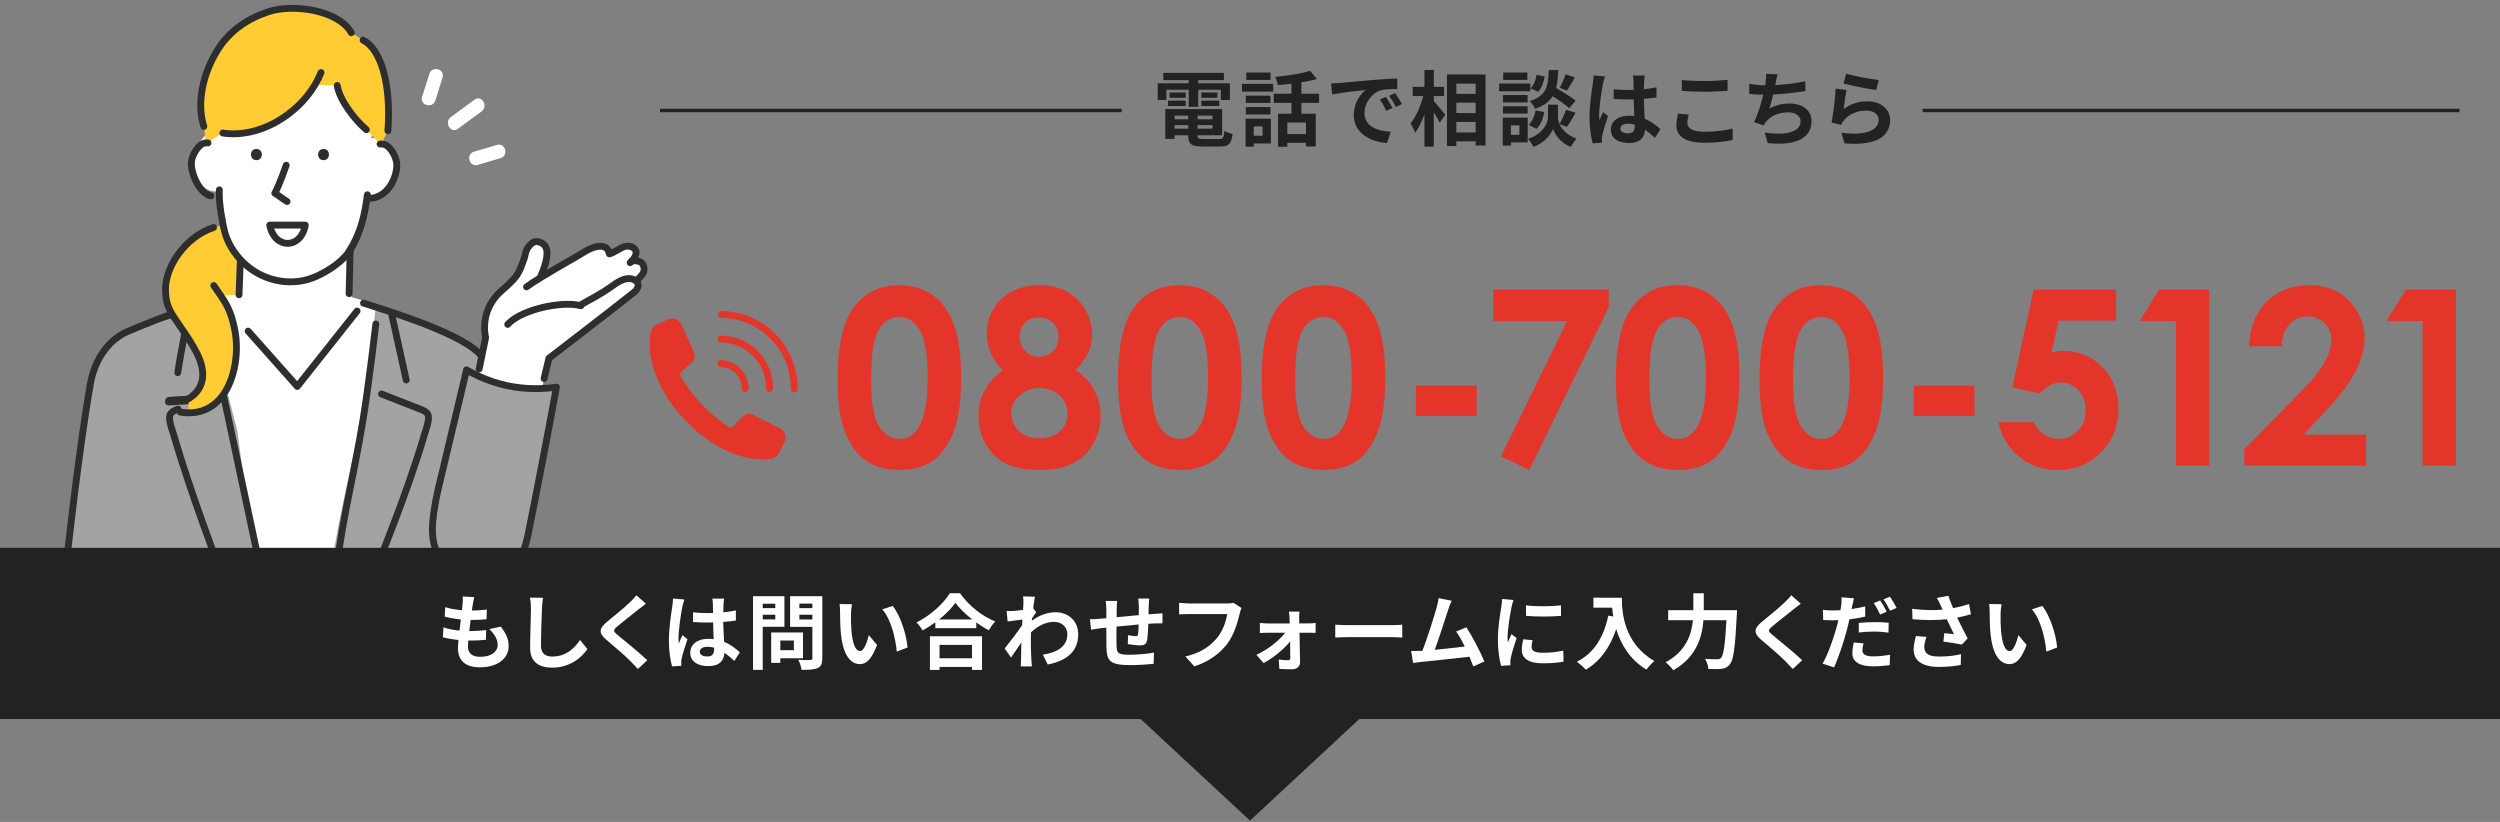 <?xml version="1.0" encoding="utf-8"?>
<!-- Generator: Adobe Illustrator 27.0.0, SVG Export Plug-In . SVG Version: 6.00 Build 0)  -->
<svg version="1.1" id="レイヤー_1" xmlns="http://www.w3.org/2000/svg" xmlns:xlink="http://www.w3.org/1999/xlink" x="0px"
	 y="0px" width="730px" height="240px" viewBox="0 0 730 240" enable-background="new 0 0 730 240" xml:space="preserve">
<rect x="0" y="0" width="730" height="240" fill="#808080" stroke="none"/>
<g>
	<g>
		<g>
			<g>
				<path fill="#FFFFFF" d="M127.119,29.351c0.702-2.242,1.405-4.483,2.107-6.725c0.771-2.462-3.089-3.515-3.857-1.063
					c-0.702,2.242-1.405,4.483-2.107,6.725C122.491,30.75,126.351,31.803,127.119,29.351L127.119,29.351z"/>
			</g>
		</g>
		<g>
			<g>
				<path fill="#FFFFFF" d="M133.669,37.63c2.314-1.695,4.629-3.389,6.943-5.084c2.056-1.505,0.062-4.978-2.019-3.454
					c-2.314,1.695-4.629,3.389-6.943,5.084C129.594,35.681,131.587,39.154,133.669,37.63L133.669,37.63z"/>
			</g>
		</g>
		<g>
			<g>
				<path fill="#FFFFFF" d="M139.473,48.149c2.234-0.659,4.467-1.319,6.701-1.978c2.463-0.727,1.415-4.589-1.063-3.857
					c-2.234,0.659-4.467,1.319-6.701,1.978C135.946,45.019,136.995,48.88,139.473,48.149L139.473,48.149z"/>
			</g>
		</g>
	</g>
	<polygon fill="#FFFFFF" points="107.027,165.668 62.672,165.668 61.095,85.339 69.966,83.638 70.52,71.735 102.955,73.193 
		102.627,86.748 110.666,89.08 	"/>
	<path fill="#A3A3A3" d="M146.056,118.917c-0.518-3.754-1.439-7.359-3.044-10.509c-1.306-2.563-2.846-4.606-4.38-6.435
		c-4.651-5.545-17.132-9.103-23.918-10.822l-0.255,0.769l0.002,0.007l-4.853-1.34c-0.654,5.082-1.414,14.631-2.428,21.129
		c-2.894,18.508-8.499,39.317-10.404,53.953c0,0,9.012,0.475,9.42,0h39.642C145.838,165.668,146.253,120.338,146.056,118.917z"/>
	<path fill="#A3A3A3" d="M66.4,114.589c2.244-2.41,0.112-5.122-1.701-8.394c-1.383-2.49-1.527-9.015-3.327-11.287
		c-0.618-0.778-2.561-3.689-3.049-4.323l-8.131,2.483c-4.804,0.913-10.03,2.547-14.568,4.228c-5.863,2.171-6.499,8.385-8.348,13.43
		l-10.08,71.564h59.577l-7.459-56.463L66.4,114.589z"/>
	<path fill="none" stroke="#2E2E2E" stroke-width="2" stroke-linecap="round" stroke-linejoin="round" stroke-miterlimit="10" d="
		M106.143,88.507c2.969,1.07,27.001,7.92,33.701,14.62c1.824,1.824,1.864,4.904,3.169,7.835c5.496,12.333,3.794,45.331,3.881,55.07"
		/>
	<path fill="none" stroke="#2E2E2E" stroke-width="2" stroke-linecap="round" stroke-linejoin="round" stroke-miterlimit="10" d="
		M54.199,90.622c-4.804,1.053-12.824,4.423-17.362,6.364c-2.014,0.861-8.635,4.805-10.455,15.134
		c-3.462,19.645-7.109,53.308-7.109,53.308"/>
	
		<line fill="none" stroke="#2E2E2E" stroke-width="2" stroke-linecap="round" stroke-linejoin="round" stroke-miterlimit="10" x1="59.986" y1="90.586" x2="75.951" y2="165.668"/>
	<path fill="none" stroke="#2E2E2E" stroke-width="2" stroke-linecap="round" stroke-linejoin="round" stroke-miterlimit="10" d="
		M109.746,94.606c-0.654,5.81-1.552,12.708-2.567,20.137c-2.894,21.16-6.922,34.193-8.827,50.926"/>
	
		<polyline fill="none" stroke="#2E2E2E" stroke-width="2" stroke-linecap="round" stroke-linejoin="round" stroke-miterlimit="10" points="
		114.459,92.111 114.764,93.5 118.617,110.961 	"/>
	<path fill="none" stroke="#2E2E2E" stroke-width="2" stroke-linecap="round" stroke-linejoin="round" stroke-miterlimit="10" d="
		M111.393,115.048c1.627,0.635,3.255,1.272,4.882,1.907c2.121,0.829,4.241,1.658,6.362,2.487c0.771,0.302,1.577,0.629,2.112,1.264
		c0.818,0.979,0.083,3.396-0.482,5.134c-0.15,0.46-0.288,0.873-0.383,1.2c-4.71,16.284-13.931,38.628-13.931,38.628"/>
	<path fill="none" stroke="#2E2E2E" stroke-width="2" stroke-linecap="round" stroke-linejoin="round" stroke-miterlimit="10" d="
		M51.989,119.442c-0.771,0.302-1.577,0.629-2.112,1.264c-0.818,0.979-0.083,3.396,0.482,5.134c0.15,0.46,0.288,0.873,0.383,1.2
		c4.71,16.284,13.205,38.628,13.205,38.628"/>
	<path fill="none" stroke="#2E2E2E" stroke-width="2" stroke-linecap="round" stroke-linejoin="round" stroke-miterlimit="10" d="
		M54.719,93.635c0,0-1.833,8.481-2.806,15.192"/>
	
		<polyline fill="none" stroke="#2E2E2E" stroke-width="2" stroke-linecap="round" stroke-linejoin="round" stroke-miterlimit="10" points="
		72.46,96.685 86.809,112.844 104.271,90.824 	"/>
	<g>
		<g>
			<path fill="#2E2E2E" d="M58.972,115.288c-3.196,0.2-6.391,0.399-9.587,0.599c-1.598,0.1-1.609,2.6,0,2.5
				c3.196-0.2,6.391-0.399,9.587-0.599C60.57,117.688,60.581,115.187,58.972,115.288L58.972,115.288z"/>
		</g>
	</g>
	<path fill="#FFCC33" d="M64.443,86.308c2.096,3.105,3.127,5.159,4.092,9.916c0.166,0.829,0.294,1.691,0.38,2.578
		c0.635,6.576-1.042,14.399-5.641,18.64c-2.112,1.946-4.84,3.138-8.244,3.108l0.039-4.125c5.12-3.196,4.826-8.286,2.639-12.841
		c-1.383-2.875-3.188-5.519-4.987-8.142c-0.618-0.898-1.173-1.685-1.661-2.417c-1.749-2.617-2.681-4.544-2.736-8.436
		c-0.091-6.476,5.519-15.302,14.036-18.172l3.332-0.923c0.912,2.875,2.356,6.11,4.63,8.993l-0.161,0.125l-0.36,11.455L64.443,86.308
		z"/>
	<path fill="none" stroke="#2E2E2E" stroke-width="2" stroke-linecap="round" stroke-linejoin="round" stroke-miterlimit="10" d="
		M62.359,66.418c-8.516,2.869-14.127,11.696-14.036,18.172c0.055,3.892,0.987,5.819,2.736,8.436
		c0.488,0.732,1.042,1.519,1.661,2.417c1.799,2.622,3.604,5.267,4.987,8.142c2.187,4.555,2.481,9.644-2.639,12.841"/>
	<path fill="none" stroke="#2E2E2E" stroke-width="2" stroke-linecap="round" stroke-linejoin="round" stroke-miterlimit="10" d="
		M62.414,83.37c0.773,1.117,1.444,2.068,2.029,2.939c2.096,3.105,3.127,5.159,4.092,9.916c0.166,0.829,0.294,1.691,0.38,2.578
		c0.635,6.576-1.042,14.399-5.641,18.64c-2.112,1.946-4.84,3.138-8.244,3.108c-0.76-0.008-1.552-0.078-2.381-0.211"/>
	<path fill="#FFFFFF" d="M115.52,47.256c-0.428-1.814-0.992-3.662-2.197-5.085c-1.205-1.423-3.198-2.323-4.972-1.752
		c1.839-4.913,1.553-10.581-0.77-15.285c-2.323-4.703-6.651-8.375-11.671-9.9l-0.144,4.523c-3.496,7.282-10.466,12.8-18.357,14.53
		c-6.398,1.403-14.133,0.892-18.179,6.043c-1.904,2.424-3.212,8.048-2.018,10.89c1.194,2.842,3.017,4.798,6.099,4.713
		c0.316,8.577,4.587,18.551,11.92,23.009c6.496,3.949,15.691,3.368,21.623-1.386c5.932-4.754,8.731-13.917,10.637-21.276
		c0.052,2.054,3.163,0.118,5.164-0.347c2.001-0.465,1.756-2.433,2.218-4.435S115.991,49.256,115.52,47.256z"/>
	<path fill="#FFCC33" d="M91.974,24.752C86.615,33.759,75.435,40.426,65.07,38.84l-4.715,2.869c-0.072,0-0.147,0.003-0.219,0.008
		l-0.615-4.793c-2.282-7.319,0.028-15.84,3.892-22.152c3.476-5.677,8.802-9.328,15.034-11.374
		c7.144-2.348,20.461-0.466,24.115,6.151l3.465,2.173c5.04,2.52,8.253,12.35,7.244,26.463l-1.913,3.839
		c-0.125,0-0.249,0.008-0.377,0.028l-4.009-4.183c-3.329-2.836-7.834-8.594-8.505-12.916L91.974,24.752z"/>
	<path fill="none" stroke="#2E2E2E" stroke-width="2" stroke-linecap="round" stroke-linejoin="round" stroke-miterlimit="10" d="
		M64.053,55.431c0,0-0.308,3.08,0.924,9.241c0.616,4.004,1.838,6.933,4.112,9.816c0.857,1.087,1.832,2.126,2.944,3.074
		c5.605,4.782,13.633,6.179,20.358,3.127c3.684-1.672,7.717-4.399,9.716-7.468c3.085-4.729,4.483-10.656,5.167-16.35"/>
	<path fill="none" stroke="#2E2E2E" stroke-width="2" stroke-linecap="round" stroke-linejoin="round" stroke-miterlimit="10" d="
		M83.574,48.254c0,0-2.143,6.224-3.335,8.156c1.32,0.807,2.265,1.622,3.587,2.428"/>
	
		<line fill="none" stroke="#2E2E2E" stroke-width="2" stroke-linecap="round" stroke-linejoin="round" stroke-miterlimit="10" x1="101.932" y1="85.751" x2="102.245" y2="73.31"/>
	
		<line fill="none" stroke="#2E2E2E" stroke-width="2" stroke-linecap="round" stroke-linejoin="round" stroke-miterlimit="10" x1="70.16" y1="76.376" x2="69.799" y2="86.067"/>
	<path fill="none" stroke="#2E2E2E" stroke-width="2" stroke-linecap="round" stroke-linejoin="round" stroke-miterlimit="10" d="
		M102.561,9.549c-3.654-6.617-16.971-8.5-24.115-6.151c-6.232,2.046-11.557,5.697-15.034,11.374
		c-3.864,6.312-6.174,14.834-3.892,22.152"/>
	<path fill="none" stroke="#2E2E2E" stroke-width="2" stroke-linecap="round" stroke-linejoin="round" stroke-miterlimit="10" d="
		M60.734,41.74c-0.128-0.019-0.255-0.031-0.38-0.031c-0.072,0-0.147,0.003-0.219,0.008c-2.234,0.2-3.875,3.404-4.216,5.295
		c-0.482,2.681,2.028,9.449,5.657,10.175"/>
	<path fill="none" stroke="#2E2E2E" stroke-width="2" stroke-linecap="round" stroke-linejoin="round" stroke-miterlimit="10" d="
		M110.98,42.053c0.128-0.019,0.252-0.028,0.377-0.028c2.345,0,4.086,3.349,4.436,5.303c0.516,2.861-1.584,9.859-7.392,10.585"/>
	<path fill="none" stroke="#2E2E2E" stroke-width="2" stroke-linecap="round" stroke-linejoin="round" stroke-miterlimit="10" d="
		M106.026,11.723c5.04,2.52,8.253,12.35,7.244,26.463"/>
	<path fill="none" stroke="#2E2E2E" stroke-width="2" stroke-linecap="round" stroke-linejoin="round" stroke-miterlimit="10" d="
		M98.466,24.954c0.671,4.322,5.176,10.08,8.505,12.916"/>
	<path fill="none" stroke="#2E2E2E" stroke-width="2" stroke-linecap="round" stroke-linejoin="round" stroke-miterlimit="10" d="
		M93.74,21.173c-0.482,1.223-1.076,2.42-1.766,3.579C86.615,33.759,75.435,40.426,65.07,38.84"/>
	<path fill="none" stroke="#2E2E2E" stroke-width="2" stroke-linecap="round" stroke-linejoin="round" stroke-miterlimit="10" d="
		M78.757,65.733c1.45,7.249,9.212,6.972,10.387,0H78.757z"/>
	<g>
		<path fill="#2E2E2E" d="M74.873,46.773c2.111,0,2.114-3.28,0-3.28C72.763,43.493,72.759,46.773,74.873,46.773L74.873,46.773z"/>
	</g>
	<g>
		<path fill="#2E2E2E" d="M94.474,46.773c2.111,0,2.114-3.28,0-3.28C92.364,43.493,92.36,46.773,94.474,46.773L94.474,46.773z"/>
	</g>
</g>
<g id="XMLID_19_">
	<g>
		<path fill="#FFFFFF" d="M148.061,83.477c2.766-2.683,3.368-3.167,5.057-8.196c0.391-1.162,0.287-2.74,2.29-4.319
			c1.036-0.819,2.593-0.341,3.529,0.592c1.563,1.558,0.57,5.395-0.948,8.914l0.499,0.216c5.003-3.066,9.743-5.62,11.651-6.841
			c1.729-1.103,5.076-2.87,7.003-1.35c0.309,0.245,0.743,1.264,0.804,1.639c1.219-0.254,3.364-1.934,4.633-2.195
			c1.002-0.203,2.056,0.024,2.75,0.773c1.279,1.383-0.781,3.471-1.238,3.902l0.137-0.074l0.02-0.013
			c0.554-0.336,1.959-0.942,3.169,0.625c1.422,1.84,1.272,2.396,0.029,3.215c-1.39,0.918-0.132,0.57-1.701,1.409l-0.162,0.193
			c0.127,0.097,0.244,0.203,0.355,0.323c0.958,1.008-0.015,2.426-0.788,3.041c-6.081,4.867-24.859,19.271-24.859,19.271l-1.426,5.93
			l-0.562,2.715c-2.668,0.209-3.792,0.28-6.356-0.011c-5.465-0.608-7.341-0.985-12.375-3.867l0.337-1.629l1.884-9.102
			c-0.923-4.786,0.447-8.48,2.151-10.949C145.483,85.458,147.293,84.221,148.061,83.477z"/>
		<path fill="#A3A3A3" d="M162.482,113.057c-2.393,13.189-6.842,36.049-8.247,42.835c-1.612,7.788-4.637,12.663-11.739,12.713
			c-1.316,0.011-2.77-0.146-4.382-0.48c-13.03-2.697-12.346-11.963-11.4-18.779c0.593-4.26,1.653-8.298,2.69-12.584
			c1.975-8.132,4.734-20.065,6.706-28.195l0.102-0.559c5.034,2.882,10.271,4.623,15.736,5.231c2.564,0.29,5.181,0.325,7.849,0.116
			C160.686,113.282,161.581,113.184,162.482,113.057z"/>
	</g>
	<path fill="none" stroke="#2E2E2E" stroke-width="2" stroke-linecap="round" stroke-linejoin="round" stroke-miterlimit="10" d="
		M136.212,108.006l-0.102,0.559c-1.972,8.13-4.731,20.063-6.706,28.195c-1.037,4.286-2.097,8.325-2.69,12.584
		c-0.947,6.816-1.63,16.082,11.4,18.779c1.612,0.334,3.066,0.49,4.382,0.48c7.102-0.05,10.127-4.925,11.739-12.713
		c1.405-6.787,5.854-29.646,8.247-42.835c-0.901,0.128-1.796,0.226-2.686,0.296c-2.668,0.209-5.285,0.174-7.849-0.116
		C146.482,112.629,141.246,110.889,136.212,108.006z"/>
	<path fill="none" stroke="#2E2E2E" stroke-width="2" stroke-linecap="round" stroke-linejoin="round" stroke-miterlimit="10" d="
		M158.866,110.533l1.426-5.93c0,0,18.778-14.404,24.859-19.271c0.773-0.616,1.746-2.034,0.788-3.041
		c-0.111-0.119-0.228-0.226-0.355-0.323c-0.007-0.007-0.017-0.012-0.024-0.019c-1.369-1.045-3.457-0.818-6.129,1.095
		c-4.656,3.334-6.302,3.887-9.966,6.036"/>
	<path fill="none" stroke="#2E2E2E" stroke-width="2" stroke-linecap="round" stroke-linejoin="round" stroke-miterlimit="10" d="
		M169.641,89.267c-0.07-0.017-0.143-0.035-0.215-0.053c-5.526-1.311-16.517,1.057-20.723,5.05c-0.161,0.151-0.309,0.304-0.449,0.459
		"/>
	<path fill="none" stroke="#2E2E2E" stroke-width="2" stroke-linecap="round" stroke-linejoin="round" stroke-miterlimit="10" d="
		M184.004,76.694c0,0,0.003-0.002,0.01-0.009c0.001-0.003,0.004-0.005,0.007-0.007c0.014-0.014,0.038-0.035,0.07-0.065
		c0.457-0.432,2.517-2.519,1.238-3.902c-0.694-0.75-1.748-0.976-2.75-0.773c-1.269,0.261-3.414,1.94-4.633,2.195
		c-0.061-0.375-0.496-1.394-0.804-1.639c-1.927-1.52-5.274,0.247-7.003,1.35c-1.909,1.221-6.649,3.775-11.651,6.841
		c-0.162,0.097-0.32,0.194-0.477,0.292c-1.963,1.21-3.547,2.227-4.264,2.795"/>
	<path fill="none" stroke="#2E2E2E" stroke-width="2" stroke-linecap="round" stroke-linejoin="round" stroke-miterlimit="10" d="
		M157.87,80.746c0.042-0.093,0.081-0.184,0.12-0.278c1.518-3.519,2.511-7.356,0.948-8.914c-0.936-0.933-2.494-1.411-3.529-0.592
		c-2.003,1.578-1.899,3.157-2.29,4.319c-1.689,5.029-2.291,5.513-5.057,8.196c-0.768,0.744-2.578,1.98-4.116,4.212
		c-1.703,2.47-3.074,6.164-2.151,10.949l-1.884,9.102"/>
	<path fill="none" stroke="#2E2E2E" stroke-width="2" stroke-linecap="round" stroke-linejoin="round" stroke-miterlimit="10" d="
		M184.37,76.361c0,0,0.536-0.512,2.312-0.003c1.039,0.298,1.48,1.464,1.374,2.646s-2.069,2.757-2.069,2.757"/>
</g>
<polygon fill="#222222" points="365,239.621 312.088,190.444 417.912,190.444 "/>
<g>
	<path fill="#222222" d="M340.576,29.178h-2.521v-4.873h9.049v-0.912h-7.417v-2.112h17.689v2.112h-7.488v0.912h9.24v4.873h-2.64
		v-2.977h-6.601v4.993h-2.784v-4.993h-6.528V29.178z M355.96,40.602c1.2,0,1.416-0.36,1.584-2.4
		c0.576,0.408,1.656,0.768,2.377,0.912c-0.337,2.88-1.104,3.672-3.721,3.672h-5.041c-3.288,0-4.2-0.696-4.2-3.216v-0.072h-3.984
		v1.056h-2.712v-8.713h16.609v7.657h-7.177v0.072c0,0.888,0.265,1.032,1.729,1.032H355.96z M341.055,29.393h5.185v1.56h-5.185
		V29.393z M346.24,28.553h-4.729v-1.536h4.729V28.553z M342.975,33.762v1.056h3.984v-1.056H342.975z M346.959,37.578v-1.032h-3.984
		v1.032H346.959z M354.041,33.762h-4.345v1.056h4.345V33.762z M354.041,37.578v-1.032h-4.345v1.032H354.041z M355.481,27.017v1.536
		H350.8v-1.536H355.481z M350.8,29.393h5.232v1.56H350.8V29.393z"/>
	<path fill="#222222" d="M362.653,24.497h9.122v2.256h-9.122V24.497z M371.103,41.898h-4.993v0.936h-2.4V34.65h7.393V41.898z
		 M370.982,30.065h-7.202v-2.136h7.202V30.065z M363.781,31.266h7.202v2.16h-7.202V31.266z M371.006,23.345h-7.081v-2.161h7.081
		V23.345z M366.109,36.906v2.736h2.568v-2.736H366.109z M380.007,30.041v3.168h4.2v9.553h-2.856v-1.056h-5.448v1.152h-2.712V33.21
		h3.912v-3.168h-5.16v-2.664h5.16v-2.928c-1.344,0.168-2.712,0.288-3.984,0.384c-0.096-0.696-0.456-1.776-0.768-2.4
		c3.6-0.312,7.632-0.936,10.177-1.752l2.016,2.376c-1.368,0.408-2.904,0.72-4.536,0.984v3.336h5.16v2.664H380.007z M381.351,35.778
		h-5.448v3.36h5.448V35.778z"/>
	<path fill="#222222" d="M391.002,24.233c1.992-0.168,5.929-0.528,10.273-0.912c2.448-0.192,5.04-0.336,6.721-0.408l0.023,3.072
		c-1.271,0-3.312,0.024-4.584,0.312c-2.881,0.768-5.017,3.84-5.017,6.648c0,3.913,3.648,5.329,7.681,5.521l-1.104,3.288
		c-4.992-0.312-9.696-3-9.696-8.161c0-3.432,1.896-6.121,3.504-7.32c-2.064,0.216-7.057,0.744-9.816,1.344l-0.312-3.264
		C389.634,24.329,390.546,24.281,391.002,24.233z M406.604,31.554l-1.824,0.816c-0.6-1.32-1.104-2.256-1.872-3.336l1.776-0.744
		C405.26,29.153,406.147,30.594,406.604,31.554z M409.388,30.377l-1.8,0.864c-0.648-1.296-1.2-2.184-1.969-3.24l1.753-0.816
		C407.972,28.025,408.884,29.441,409.388,30.377z"/>
	<path fill="#222222" d="M418.677,29.514c0.841,0.912,2.881,3.384,3.36,3.984l-1.632,2.328c-0.36-0.768-1.056-1.896-1.729-2.977
		v9.985h-2.736v-9.48c-0.768,2.112-1.68,4.08-2.712,5.4c-0.264-0.816-0.888-1.968-1.344-2.688c1.56-1.896,2.952-5.16,3.72-8.017
		h-3.096v-2.688h3.432v-4.92h2.736v4.92h3.001v2.688h-3.001V29.514z M433.774,21.737v20.762h-2.88v-1.224h-5.641v1.368h-2.736
		V21.737H433.774z M425.254,24.425v2.976h5.641v-2.976H425.254z M425.254,29.97v3.048h5.641V29.97H425.254z M430.895,38.682V35.61
		h-5.641v3.072H430.895z"/>
	<path fill="#222222" d="M446.858,26.657h-9.121v-2.256h9.121V26.657z M446.09,41.586h-4.896v0.936h-2.399v-8.185h7.296V41.586z
		 M446.066,29.921h-7.201v-2.184h7.201V29.921z M438.865,31.026h7.201v2.136h-7.201V31.026z M445.994,23.345h-7.057v-2.161h7.057
		V23.345z M441.193,36.594v2.76h2.473v-2.76H441.193z M455.379,36.258c0.648,1.464,2.088,3.144,4.921,4.2
		c-0.505,0.648-1.249,1.728-1.633,2.424c-3.024-1.128-4.752-3.792-5.185-5.281c-0.479,1.488-2.399,4.081-5.712,5.281
		c-0.288-0.648-1.057-1.752-1.561-2.328c4.585-1.608,5.809-4.752,5.809-6.361V30.57h2.904v3.624c0,0.528,0.12,1.248,0.456,2.016
		c0.672-1.152,1.464-2.88,1.896-4.152l2.808,0.864c-0.84,1.512-1.775,3.096-2.52,4.128L455.379,36.258z M446.33,36.45
		c1.056-0.912,1.776-2.592,2.088-4.225l2.496,0.504c-0.312,1.848-1.056,3.744-2.231,4.896L446.33,36.45z M458.188,31.578
		c-1.009-0.96-2.977-2.328-4.801-3.48c-0.984,1.584-2.544,2.784-5.137,3.672c-0.288-0.696-0.983-1.752-1.584-2.256
		c4.992-1.56,5.377-4.296,5.568-9.049h2.761c-0.072,1.992-0.216,3.72-0.601,5.232c1.969,1.152,4.393,2.64,5.688,3.72L458.188,31.578
		z M451.034,22.337c-0.239,1.584-0.863,3.36-1.896,4.44l-2.232-0.96c0.888-0.864,1.536-2.472,1.8-3.96L451.034,22.337z
		 M459.867,22.577c-0.792,1.392-1.656,2.856-2.328,3.864l-2.112-0.816c0.624-1.056,1.368-2.736,1.729-3.912L459.867,22.577z"/>
	<path fill="#222222" d="M468.645,22.313c-0.191,0.48-0.479,1.68-0.576,2.112c-0.359,1.584-1.128,6.816-1.128,9.192
		c0,0.48,0.024,1.056,0.097,1.536c0.312-0.84,0.695-1.632,1.056-2.424l1.464,1.176c-0.672,1.944-1.439,4.369-1.704,5.665
		c-0.071,0.336-0.144,0.84-0.12,1.104c0,0.24,0,0.648,0.024,0.984l-2.688,0.192c-0.479-1.656-0.936-4.368-0.936-7.584
		c0-3.601,0.695-8.089,0.983-9.913c0.097-0.672,0.217-1.584,0.217-2.328L468.645,22.313z M483.238,40.243
		c-0.984-0.937-1.944-1.729-2.881-2.376c-0.144,2.256-1.439,3.888-4.656,3.888c-3.264,0-5.328-1.392-5.328-3.888
		c0-2.424,2.04-4.08,5.28-4.08c0.552,0,1.08,0.024,1.561,0.096c-0.072-1.464-0.145-3.192-0.168-4.873
		c-0.576,0.024-1.152,0.024-1.704,0.024c-1.393,0-2.736-0.048-4.152-0.144v-2.833c1.368,0.144,2.736,0.216,4.152,0.216
		c0.552,0,1.128,0,1.68-0.024c-0.023-1.176-0.023-2.136-0.048-2.64c0-0.36-0.072-1.08-0.145-1.56h3.409
		c-0.072,0.456-0.12,1.032-0.145,1.536c-0.023,0.528-0.072,1.416-0.072,2.472c1.297-0.144,2.545-0.312,3.673-0.552v2.952
		c-1.152,0.168-2.4,0.312-3.696,0.408c0.048,2.305,0.168,4.201,0.264,5.809c1.992,0.816,3.48,2.041,4.585,3.072L483.238,40.243z
		 M477.334,36.378c-0.624-0.168-1.272-0.264-1.921-0.264c-1.344,0-2.256,0.552-2.256,1.44c0,0.96,0.96,1.392,2.208,1.392
		c1.464,0,1.969-0.768,1.969-2.16V36.378z"/>
	<path fill="#222222" d="M493.108,33.45c-0.216,0.864-0.408,1.608-0.408,2.4c0,1.512,1.44,2.616,4.872,2.616
		c3.217,0,6.241-0.36,8.353-0.936l0.024,3.336c-2.064,0.504-4.92,0.816-8.257,0.816c-5.448,0-8.185-1.824-8.185-5.088
		c0-1.392,0.288-2.544,0.48-3.433L493.108,33.45z M491.092,23.369c1.776,0.192,3.984,0.288,6.48,0.288
		c2.353,0,5.064-0.144,6.889-0.336v3.192c-1.656,0.12-4.608,0.288-6.864,0.288c-2.496,0-4.561-0.12-6.505-0.264V23.369z"/>
	<path fill="#222222" d="M527.189,26.609c-2.473,0.384-6.24,0.84-9.433,1.008c-0.312,1.44-0.696,2.953-1.08,4.104
		c1.92-1.056,3.72-1.488,5.904-1.488c3.84,0,6.385,2.064,6.385,5.089c0,5.352-5.137,7.272-12.817,6.457l-0.84-3.072
		c5.208,0.84,10.465,0.216,10.465-3.289c0-1.416-1.248-2.616-3.553-2.616c-2.736,0-5.16,0.984-6.576,2.808
		c-0.265,0.312-0.433,0.624-0.672,1.032l-2.809-1.008c1.128-2.185,2.088-5.353,2.712-7.969c-1.512-0.024-2.904-0.12-4.104-0.24
		v-2.952c1.417,0.24,3.217,0.432,4.657,0.456c0.048-0.36,0.119-0.672,0.144-0.96c0.12-1.032,0.145-1.608,0.12-2.4l3.36,0.144
		c-0.264,0.84-0.384,1.632-0.552,2.424l-0.145,0.72c2.712-0.144,5.929-0.504,8.785-1.128L527.189,26.609z"/>
	<path fill="#222222" d="M538.331,31.842c2.16-1.56,4.513-2.256,6.985-2.256c4.176,0,6.601,2.568,6.601,5.449
		c0,4.344-3.433,7.681-13.321,6.816l-0.912-3.12c7.128,1.008,10.896-0.744,10.896-3.769c0-1.536-1.464-2.664-3.552-2.664
		c-2.688,0-5.064,0.984-6.553,2.784c-0.433,0.528-0.696,0.912-0.889,1.392l-2.76-0.696c0.456-2.329,1.032-6.961,1.176-9.913
		l3.217,0.432C538.907,27.617,538.499,30.474,538.331,31.842z M539.075,21.521c2.257,0.696,7.417,1.608,9.505,1.848l-0.72,2.928
		c-2.4-0.312-7.705-1.416-9.553-1.896L539.075,21.521z"/>
</g>
<g>
	<g>
		<path fill="#E4352B" d="M262.456,83.278c3.749,0,6.98,0.92,9.693,2.759c2.712,1.84,4.808,4.652,6.287,8.436
			c1.479,3.785,2.218,9.053,2.218,15.806c0,6.824-0.751,12.133-2.253,15.929s-3.522,6.584-6.061,8.366
			c-2.538,1.781-5.74,2.672-9.605,2.672s-7.114-0.896-9.745-2.689c-2.632-1.793-4.692-4.518-6.183-8.173
			c-1.49-3.656-2.235-8.86-2.235-15.614c0-9.431,1.455-16.265,4.366-20.504C252.175,85.606,256.681,83.278,262.456,83.278z
			 M262.684,92.569c-1.65,0-3.114,0.53-4.393,1.589c-1.278,1.061-2.254,2.882-2.928,5.467s-1.011,6.369-1.011,11.353
			c0,6.497,0.772,10.985,2.317,13.465c1.546,2.48,3.55,3.721,6.014,3.721c2.369,0,4.252-1.176,5.646-3.528
			c1.696-2.841,2.544-7.591,2.544-14.251c0-6.753-0.761-11.41-2.283-13.972C267.069,93.85,265.1,92.569,262.684,92.569z"/>
		<path fill="#E4352B" d="M314.089,108.093c2.328,1.492,4.127,3.408,5.396,5.75c1.27,2.343,1.904,4.876,1.904,7.603
			c0,2.96-0.74,5.698-2.219,8.215s-3.464,4.41-5.955,5.68c-2.492,1.27-5.671,1.904-9.536,1.904c-4.145,0-7.439-0.611-9.885-1.835
			s-4.401-3.076-5.868-5.558c-1.467-2.481-2.201-5.283-2.201-8.406c0-2.702,0.588-5.167,1.765-7.393
			c1.176-2.226,2.939-4.212,5.292-5.96c-1.537-1.559-2.696-3.217-3.476-4.974c-0.781-1.756-1.171-3.612-1.171-5.566
			c0-2.675,0.646-5.112,1.939-7.312c1.292-2.198,3.103-3.909,5.431-5.131c2.329-1.221,5.019-1.832,8.069-1.832
			c3.004,0,5.646,0.616,7.929,1.85s4.081,2.984,5.396,5.252c1.315,2.27,1.974,4.707,1.974,7.312c0,1.838-0.344,3.542-1.03,5.113
			C317.157,104.376,315.905,106.139,314.089,108.093z M303.645,113.317c-2.352,0-4.331,0.717-5.938,2.148s-2.41,3.139-2.41,5.117
			c0,2.073,0.756,3.825,2.271,5.257c1.514,1.433,3.504,2.148,5.973,2.148c2.491,0,4.477-0.669,5.956-2.009
			c1.479-1.339,2.218-3.067,2.218-5.187s-0.769-3.896-2.306-5.327S305.95,113.317,303.645,113.317z M303.261,92.709
			c-1.606,0-2.929,0.528-3.965,1.585c-1.036,1.056-1.554,2.408-1.554,4.057s0.547,3.03,1.642,4.145
			c1.094,1.114,2.444,1.671,4.052,1.671c1.653,0,3.009-0.545,4.069-1.637c1.06-1.091,1.589-2.508,1.589-4.248
			c0-1.648-0.536-2.989-1.606-4.022C306.416,93.225,305.007,92.709,303.261,92.709z"/>
		<path fill="#E4352B" d="M344.345,83.278c3.749,0,6.98,0.92,9.693,2.759c2.712,1.84,4.808,4.652,6.287,8.436
			c1.479,3.785,2.218,9.053,2.218,15.806c0,6.824-0.751,12.133-2.253,15.929s-3.522,6.584-6.061,8.366
			c-2.538,1.781-5.74,2.672-9.605,2.672s-7.114-0.896-9.745-2.689c-2.632-1.793-4.692-4.518-6.183-8.173
			c-1.49-3.656-2.235-8.86-2.235-15.614c0-9.431,1.455-16.265,4.366-20.504C334.063,85.606,338.569,83.278,344.345,83.278z
			 M344.572,92.569c-1.65,0-3.114,0.53-4.393,1.589c-1.278,1.061-2.254,2.882-2.928,5.467s-1.011,6.369-1.011,11.353
			c0,6.497,0.772,10.985,2.317,13.465c1.546,2.48,3.55,3.721,6.014,3.721c2.369,0,4.252-1.176,5.646-3.528
			c1.696-2.841,2.544-7.591,2.544-14.251c0-6.753-0.761-11.41-2.283-13.972C348.958,93.85,346.988,92.569,344.572,92.569z"/>
		<path fill="#E4352B" d="M386.291,83.278c3.749,0,6.98,0.92,9.693,2.759c2.712,1.84,4.808,4.652,6.287,8.436
			c1.479,3.785,2.218,9.053,2.218,15.806c0,6.824-0.751,12.133-2.253,15.929s-3.522,6.584-6.061,8.366
			c-2.538,1.781-5.74,2.672-9.605,2.672s-7.114-0.896-9.745-2.689c-2.632-1.793-4.692-4.518-6.183-8.173
			c-1.49-3.656-2.235-8.86-2.235-15.614c0-9.431,1.455-16.265,4.366-20.504C376.01,85.606,380.516,83.278,386.291,83.278z
			 M386.519,92.569c-1.65,0-3.114,0.53-4.393,1.589c-1.278,1.061-2.254,2.882-2.928,5.467s-1.011,6.369-1.011,11.353
			c0,6.497,0.772,10.985,2.317,13.465c1.546,2.48,3.55,3.721,6.014,3.721c2.369,0,4.252-1.176,5.646-3.528
			c1.696-2.841,2.544-7.591,2.544-14.251c0-6.753-0.761-11.41-2.283-13.972C390.904,93.85,388.935,92.569,386.519,92.569z"/>
		<path fill="#E4352B" d="M413.443,112.584h17.744v8.872h-17.744V112.584z"/>
		<path fill="#E4352B" d="M436.044,84.57h33.708v5.135l-23.193,47.54l-8.262-4.009l19.3-39.479h-21.553V84.57z"/>
		<path fill="#E4352B" d="M489.713,83.278c3.749,0,6.98,0.92,9.693,2.759c2.712,1.84,4.808,4.652,6.287,8.436
			c1.479,3.785,2.218,9.053,2.218,15.806c0,6.824-0.751,12.133-2.253,15.929s-3.522,6.584-6.061,8.366
			c-2.538,1.781-5.74,2.672-9.605,2.672s-7.114-0.896-9.745-2.689c-2.632-1.793-4.692-4.518-6.183-8.173
			c-1.49-3.656-2.235-8.86-2.235-15.614c0-9.431,1.455-16.265,4.366-20.504C479.432,85.606,483.938,83.278,489.713,83.278z
			 M489.94,92.569c-1.65,0-3.114,0.53-4.393,1.589c-1.278,1.061-2.254,2.882-2.928,5.467s-1.011,6.369-1.011,11.353
			c0,6.497,0.772,10.985,2.317,13.465c1.546,2.48,3.55,3.721,6.014,3.721c2.369,0,4.252-1.176,5.646-3.528
			c1.696-2.841,2.544-7.591,2.544-14.251c0-6.753-0.761-11.41-2.283-13.972C494.326,93.85,492.356,92.569,489.94,92.569z"/>
		<path fill="#E4352B" d="M531.659,83.278c3.749,0,6.98,0.92,9.693,2.759c2.712,1.84,4.808,4.652,6.287,8.436
			c1.479,3.785,2.218,9.053,2.218,15.806c0,6.824-0.751,12.133-2.253,15.929s-3.522,6.584-6.061,8.366
			c-2.538,1.781-5.74,2.672-9.605,2.672s-7.114-0.896-9.745-2.689c-2.632-1.793-4.692-4.518-6.183-8.173
			c-1.49-3.656-2.235-8.86-2.235-15.614c0-9.431,1.455-16.265,4.366-20.504C521.378,85.606,525.884,83.278,531.659,83.278z
			 M531.887,92.569c-1.65,0-3.114,0.53-4.393,1.589c-1.278,1.061-2.254,2.882-2.928,5.467s-1.011,6.369-1.011,11.353
			c0,6.497,0.772,10.985,2.317,13.465c1.546,2.48,3.55,3.721,6.014,3.721c2.369,0,4.252-1.176,5.646-3.528
			c1.696-2.841,2.544-7.591,2.544-14.251c0-6.753-0.761-11.41-2.283-13.972C536.272,93.85,534.303,92.569,531.887,92.569z"/>
		<path fill="#E4352B" d="M558.812,112.584h17.744v8.872h-17.744V112.584z"/>
		<path fill="#E4352B" d="M593.82,84.57h24.066v9.047H601.12l-2.096,9.326c0.582-0.162,1.152-0.285,1.712-0.366
			c0.559-0.082,1.094-0.123,1.606-0.123c4.657,0,8.528,1.59,11.614,4.769c3.085,3.179,4.628,7.248,4.628,12.208
			c0,5.007-1.706,9.228-5.117,12.662c-3.411,3.435-7.562,5.152-12.452,5.152c-4.378,0-8.139-1.245-11.282-3.738
			c-3.144-2.491-5.205-5.903-6.183-10.234h10.27c0.791,1.607,1.834,2.824,3.126,3.65c1.292,0.827,2.719,1.24,4.279,1.24
			c2.165,0,4.005-0.78,5.519-2.341c1.514-1.56,2.271-3.562,2.271-6.008c0-2.375-0.705-4.325-2.113-5.851
			c-1.409-1.525-3.115-2.288-5.117-2.288c-1.071,0-2.125,0.269-3.161,0.804c-1.037,0.536-2.056,1.339-3.057,2.41l-7.964-1.781
			L593.82,84.57z"/>
		<path fill="#E4352B" d="M630.44,84.57h14.636v51.382h-9.711V93.757h-10.584L630.44,84.57z"/>
		<path fill="#E4352B" d="M666.225,101.127h-9.535c0.256-5.542,1.996-9.902,5.222-13.081c3.225-3.179,7.364-4.768,12.417-4.768
			c3.121,0,5.874,0.658,8.262,1.974c2.387,1.315,4.296,3.213,5.729,5.693c1.432,2.479,2.147,5.001,2.147,7.562
			c0,3.051-0.868,6.334-2.604,9.85c-1.735,3.517-4.91,7.673-9.522,12.47l-5.767,6.078h18.312v9.047h-35.593v-4.681l15.893-16.207
			c3.843-3.889,6.397-7.016,7.667-9.379s1.904-4.5,1.904-6.41c0-1.979-0.658-3.615-1.974-4.907c-1.316-1.292-3.01-1.938-5.082-1.938
			c-2.096,0-3.843,0.78-5.24,2.34C667.063,96.33,666.317,98.449,666.225,101.127z"/>
		<path fill="#E4352B" d="M702.472,84.57h14.636v51.382h-9.711V93.757h-10.584L702.472,84.57z"/>
	</g>
	<g>
		<path fill="#E4352B" d="M229.102,129.051l-1.625,3.234c-0.44,0.876-1.27,1.502-2.239,1.654c-0.81,0.127-1.622,0.189-2.426,0.206
			c-1.326,0.01-2.631-0.115-3.899-0.344c-2.54-0.456-4.931-1.311-7.176-2.381c-2.242-1.082-4.343-2.386-6.3-3.86
			c-1.958-1.462-3.754-3.112-5.409-4.88l0,0c-0.002-0.003-0.005-0.005-0.007-0.008c-0.002-0.002-0.004-0.004-0.006-0.007h0
			c-1.682-1.743-3.238-3.62-4.598-5.65c-1.372-2.029-2.567-4.194-3.534-6.488c-0.954-2.297-1.686-4.729-2.013-7.288
			c-0.165-1.278-0.223-2.588-0.145-3.912c0.058-0.807,0.163-1.621,0.333-2.428c0.2-0.95,0.855-1.741,1.739-2.141l3.316-1.497
			c1.474-0.665,3.207-0.01,3.873,1.464l3.65,8.086c0.471,1.044,0.214,2.274-0.637,3.041l-3.081,2.778
			c-0.34,0.307-0.42,0.809-0.192,1.206c0.149,0.259,0.302,0.517,0.458,0.774c0.532,0.886,1.114,1.746,1.717,2.594
			c0.607,0.846,1.245,1.673,1.915,2.477c0.66,0.813,1.364,1.591,2.072,2.368c0.74,0.747,1.482,1.489,2.259,2.19
			c0.769,0.71,1.563,1.39,2.377,2.038c0.816,0.645,1.646,1.27,2.503,1.847c0.255,0.174,0.512,0.343,0.77,0.51
			c0.388,0.249,0.897,0.192,1.22-0.137l2.793-2.85c0.802-0.818,2.041-1.025,3.065-0.51l7.927,3.983
			C229.245,125.847,229.828,127.606,229.102,129.051z"/>
		<g>
			<path fill="none" stroke="#E4352B" stroke-width="2" stroke-linecap="round" stroke-linejoin="round" stroke-miterlimit="10" d="
				M210.627,91.819c11.892,0.133,21.406,9.863,21.273,21.755"/>
			<path fill="none" stroke="#E4352B" stroke-width="2" stroke-linecap="round" stroke-linejoin="round" stroke-miterlimit="10" d="
				M210.547,98.991c7.927,0.089,14.271,6.576,14.182,14.503"/>
			<path fill="none" stroke="#E4352B" stroke-width="2" stroke-linecap="round" stroke-linejoin="round" stroke-miterlimit="10" d="
				M210.467,106.161c3.963,0.044,7.135,3.288,7.09,7.252"/>
		</g>
	</g>
</g>
<rect y="159.962" fill="#222222" width="730" height="50"/>
<g>
	<path fill="#FFFFFF" d="M146.218,182.978c1.584,2.017,2.304,3.696,2.304,5.713c0,3.576-3.216,6.168-8.425,6.168
		c-3.744,0-6.384-1.632-6.384-5.593c0-0.575,0.071-1.416,0.168-2.399c-1.729-0.168-3.288-0.433-4.561-0.792l0.168-2.881
		c1.536,0.528,3.145,0.792,4.681,0.937c0.144-1.057,0.264-2.16,0.407-3.24c-1.655-0.168-3.336-0.456-4.728-0.841l0.168-2.76
		c1.368,0.456,3.144,0.744,4.872,0.888c0.096-0.72,0.144-1.368,0.192-1.896c0.048-0.648,0.096-1.32,0.048-2.112l3.336,0.191
		c-0.191,0.864-0.312,1.488-0.408,2.112c-0.071,0.408-0.144,1.032-0.264,1.801c1.704-0.024,3.24-0.12,4.368-0.288l-0.096,2.832
		c-1.416,0.144-2.712,0.216-4.633,0.216c-0.144,1.057-0.288,2.185-0.408,3.24h0.169c1.464,0,3.216-0.12,4.776-0.288l-0.072,2.832
		c-1.345,0.12-2.736,0.217-4.2,0.217c-0.312,0-0.648,0-0.96,0c-0.049,0.695-0.097,1.296-0.097,1.728c0,1.944,1.2,3.024,3.553,3.024
		c3.312,0,5.136-1.512,5.136-3.48c0-1.607-0.911-3.144-2.447-4.608L146.218,182.978z"/>
	<path fill="#FFFFFF" d="M158.565,174.553c-0.168,1.008-0.288,2.208-0.312,3.168c-0.12,2.545-0.288,7.873-0.288,10.825
		c0,2.4,1.44,3.168,3.265,3.168c3.937,0,6.433-2.256,8.137-4.848l2.16,2.664c-1.536,2.256-4.896,5.424-10.321,5.424
		c-3.888,0-6.408-1.704-6.408-5.76c0-3.192,0.24-9.434,0.24-11.474c0-1.128-0.097-2.28-0.312-3.216L158.565,174.553z"/>
	<path fill="#FFFFFF" d="M188.606,176.282c-0.744,0.552-1.536,1.176-2.088,1.607c-1.536,1.248-4.681,3.673-6.265,5.041
		c-1.272,1.08-1.248,1.344,0.048,2.448c1.776,1.512,6.36,5.136,8.713,7.416l-2.76,2.545c-0.673-0.744-1.417-1.488-2.089-2.208
		c-1.296-1.368-4.92-4.465-7.104-6.313c-2.353-1.992-2.16-3.312,0.216-5.28c1.849-1.512,5.112-4.152,6.721-5.736
		c0.672-0.648,1.44-1.44,1.824-1.992L188.606,176.282z"/>
	<path fill="#FFFFFF" d="M199.827,175.057c-0.191,0.48-0.479,1.681-0.576,2.112c-0.359,1.584-1.128,6.816-1.128,9.192
		c0,0.48,0.024,1.057,0.097,1.536c0.312-0.84,0.695-1.632,1.056-2.424l1.464,1.176c-0.672,1.944-1.439,4.369-1.704,5.665
		c-0.071,0.336-0.144,0.84-0.12,1.104c0,0.24,0,0.648,0.024,0.984l-2.688,0.192c-0.479-1.656-0.936-4.368-0.936-7.585
		c0-3.601,0.695-8.089,0.983-9.913c0.097-0.672,0.217-1.584,0.217-2.328L199.827,175.057z M214.421,192.987
		c-0.984-0.937-1.944-1.729-2.881-2.376c-0.144,2.256-1.439,3.888-4.656,3.888c-3.264,0-5.328-1.392-5.328-3.888
		c0-2.425,2.04-4.08,5.28-4.08c0.552,0,1.08,0.023,1.561,0.096c-0.072-1.464-0.145-3.192-0.168-4.873
		c-0.576,0.024-1.152,0.024-1.704,0.024c-1.393,0-2.736-0.048-4.152-0.144v-2.833c1.368,0.145,2.736,0.217,4.152,0.217
		c0.552,0,1.128,0,1.68-0.024c-0.023-1.176-0.023-2.136-0.048-2.641c0-0.359-0.072-1.08-0.145-1.56h3.409
		c-0.072,0.456-0.12,1.032-0.145,1.536c-0.023,0.528-0.072,1.416-0.072,2.472c1.297-0.144,2.545-0.312,3.673-0.552v2.952
		c-1.152,0.168-2.4,0.312-3.696,0.408c0.048,2.305,0.168,4.2,0.264,5.809c1.992,0.816,3.48,2.04,4.585,3.072L214.421,192.987z
		 M208.517,189.122c-0.624-0.168-1.272-0.264-1.921-0.264c-1.344,0-2.256,0.552-2.256,1.439c0,0.96,0.96,1.393,2.208,1.393
		c1.464,0,1.969-0.769,1.969-2.16V189.122z"/>
	<path fill="#FFFFFF" d="M222.715,183.026v12.577h-2.833v-21.506h9.169v8.929H222.715z M222.715,176.282v1.296h3.672v-1.296H222.715
		z M226.387,180.866v-1.368h-3.672v1.368H226.387z M227.851,192.219v1.344h-2.664v-8.881h9.289v7.537H227.851z M227.851,187.035
		v2.832h3.961v-2.832H227.851z M240.116,192.195c0,1.584-0.336,2.4-1.345,2.856c-0.983,0.479-2.496,0.552-4.704,0.552
		c-0.096-0.816-0.552-2.16-0.96-2.928c1.392,0.096,3.024,0.071,3.48,0.048c0.456,0,0.624-0.145,0.624-0.576v-9.097h-6.505v-8.953
		h9.409V192.195z M233.419,176.257v1.32h3.793v-1.32H233.419z M237.212,180.89v-1.393h-3.793v1.393H237.212z"/>
	<path fill="#FFFFFF" d="M248.49,179.306c-0.024,1.536,0,3.336,0.144,5.04c0.336,3.433,1.056,5.761,2.544,5.761
		c1.128,0,2.064-2.784,2.521-4.656l2.4,2.88c-1.584,4.128-3.072,5.593-4.992,5.593c-2.593,0-4.873-2.353-5.545-8.737
		c-0.216-2.184-0.264-4.944-0.264-6.408c0-0.672-0.024-1.681-0.168-2.4l3.647,0.048C248.609,177.265,248.49,178.658,248.49,179.306z
		 M265.003,189.075l-3.144,1.2c-0.36-3.816-1.633-9.409-4.225-12.337l3.024-1.009C262.915,179.69,264.739,185.426,265.003,189.075z"
		/>
	<path fill="#FFFFFF" d="M280.32,173.209c2.568,3.672,6.456,6.721,10.272,8.257c-0.696,0.743-1.344,1.68-1.848,2.567
		c-1.225-0.624-2.473-1.416-3.673-2.28v1.656h-11.953v-1.68c-1.176,0.864-2.448,1.656-3.72,2.353
		c-0.385-0.696-1.177-1.729-1.801-2.329c4.129-1.992,7.969-5.616,9.77-8.544H280.32z M271.535,185.787h15.218v9.841h-2.929v-0.889
		h-9.48v0.889h-2.809V185.787z M283.896,180.89c-1.992-1.561-3.769-3.289-4.921-4.873c-1.128,1.608-2.808,3.312-4.776,4.873H283.896
		z M274.344,188.306v3.913h9.48v-3.913H274.344z"/>
	<path fill="#FFFFFF" d="M302.575,178.753c-0.312,0.408-0.816,1.177-1.225,1.801c-0.023,0.239-0.023,0.456-0.048,0.695
		c2.4-1.8,4.849-2.472,6.984-2.472c3.673,0,6.553,2.592,6.553,6.408c0,4.801-3,7.681-8.904,8.856l-1.417-2.88
		c4.177-0.648,7.153-2.328,7.153-6.049c0-1.848-1.488-3.528-3.864-3.528c-2.521,0-4.753,1.2-6.745,3.049
		c-0.023,0.672-0.048,1.344-0.048,1.968c0,1.944,0,3.937,0.144,6.169c0.024,0.432,0.12,1.296,0.169,1.824h-3.265
		c0.048-0.504,0.072-1.368,0.072-1.752c0.048-1.849,0.048-3.217,0.096-5.232c-1.008,1.512-2.185,3.24-3,4.392l-1.872-2.64
		c1.344-1.633,3.744-4.801,5.088-6.793l0.096-1.656c-1.151,0.145-2.976,0.384-4.32,0.553l-0.288-3.049
		c0.673,0.024,1.225,0.024,2.064-0.023c0.696-0.049,1.729-0.169,2.736-0.312c0.048-0.888,0.096-1.561,0.096-1.824
		c0-0.672,0.024-1.392-0.096-2.112l3.48,0.097c-0.145,0.672-0.336,1.896-0.528,3.384L302.575,178.753z"/>
	<path fill="#FFFFFF" d="M335.58,174.769c-0.072,0.36-0.12,1.393-0.144,2.04c-0.024,0.937-0.049,1.776-0.072,2.568
		c0.648-0.048,1.248-0.096,1.8-0.12c0.648-0.048,1.584-0.12,2.28-0.168v2.929c-0.408-0.024-1.656,0-2.304,0.023
		c-0.504,0.024-1.128,0.049-1.824,0.097c-0.072,1.8-0.168,3.744-0.36,4.752c-0.24,1.248-0.84,1.561-2.064,1.561
		c-0.84,0-2.736-0.216-3.576-0.36l0.072-2.616c0.744,0.145,1.704,0.288,2.185,0.288c0.479,0,0.672-0.096,0.743-0.552
		c0.097-0.648,0.145-1.729,0.169-2.856c-2.089,0.168-4.417,0.384-6.457,0.6c-0.024,2.185-0.048,4.369,0,5.377
		c0.072,2.328,0.264,2.856,3.841,2.856c2.328,0,5.328-0.288,7.104-0.624l-0.12,3.264c-1.608,0.192-4.513,0.385-6.769,0.385
		c-6.169,0-6.913-1.297-7.009-5.401c-0.024-1.008-0.024-3.312-0.024-5.544l-1.607,0.168c-0.744,0.096-2.232,0.336-2.856,0.432
		l-0.312-3.048c0.672,0,1.776-0.048,2.977-0.145l1.8-0.168v-2.399c0-0.984-0.071-1.801-0.191-2.641h3.36
		c-0.097,0.792-0.145,1.464-0.145,2.473c0,0.552,0,1.344-0.023,2.279c2.016-0.191,4.32-0.407,6.48-0.6v-2.688
		c0-0.6-0.097-1.728-0.168-2.16H335.58z"/>
	<path fill="#FFFFFF" d="M362.513,177.53c-0.216,0.479-0.408,1.151-0.528,1.68c-0.552,2.353-1.607,6.072-3.6,8.737
		c-2.185,2.88-5.377,5.256-9.649,6.624l-2.616-2.88c4.753-1.104,7.465-3.192,9.409-5.616c1.584-1.992,2.496-4.729,2.808-6.769
		h-11.185c-1.08,0-2.232,0.048-2.856,0.096v-3.385c0.721,0.072,2.088,0.192,2.881,0.192h11.089c0.479,0,1.248-0.024,1.896-0.192
		L362.513,177.53z"/>
	<path fill="#FFFFFF" d="M382.213,182.041c0.624,0,1.536-0.096,1.943-0.144v2.904c-0.552-0.024-1.296-0.048-1.824-0.048h-2.88
		c0.072,2.856,0.145,6.12,0.168,8.568c0.024,1.248-0.936,2.112-2.328,2.112c-1.152,0-2.641-0.048-3.721-0.12l-0.191-2.736
		c0.984,0.145,2.136,0.216,2.76,0.216c0.456,0,0.624-0.264,0.624-0.744c0-1.176-0.023-2.928-0.048-4.752
		c-1.68,2.136-4.92,4.824-7.753,6.312l-2.088-2.4c3.385-1.56,6.721-4.224,8.4-6.456h-5.136c-0.696,0-1.561,0.048-2.257,0.096v-2.952
		c0.576,0.072,1.561,0.144,2.185,0.144h6.528c0-0.527-0.023-1.008-0.048-1.464c-0.023-0.576-0.096-1.344-0.192-1.992h3.097
		c-0.072,0.576-0.096,1.345-0.096,1.992l0.023,1.464H382.213z"/>
	<path fill="#FFFFFF" d="M389.896,182.402c0.864,0.072,2.616,0.145,3.864,0.145h12.89c1.104,0,2.184-0.097,2.808-0.145v3.769
		c-0.576-0.024-1.8-0.12-2.808-0.12h-12.89c-1.368,0-2.976,0.048-3.864,0.12V182.402z"/>
	<path fill="#FFFFFF" d="M430.202,194.595c-0.312-0.816-0.696-1.801-1.128-2.832c-3.912,0.456-11.186,1.224-14.21,1.536
		c-0.6,0.071-1.487,0.191-2.256,0.287l-0.552-3.504c0.816,0,1.848,0,2.64-0.023l0.648-0.024c1.393-3.553,3.456-10.129,4.152-12.625
		c0.336-1.225,0.48-1.969,0.576-2.761l3.816,0.769c-0.336,0.72-0.672,1.608-1.032,2.664c-0.768,2.353-2.712,8.449-3.912,11.665
		c2.928-0.288,6.336-0.672,8.761-0.96c-0.84-1.729-1.729-3.336-2.521-4.393l3-1.224c1.704,2.592,4.152,7.296,5.257,9.984
		L430.202,194.595z"/>
	<path fill="#FFFFFF" d="M441.939,175.202c-0.191,0.479-0.479,1.68-0.576,2.112c-0.336,1.584-1.152,6.336-1.152,8.712
		c0,0.456,0.024,1.032,0.097,1.536c0.336-0.84,0.72-1.632,1.056-2.399l1.488,1.151c-0.672,1.992-1.464,4.561-1.704,5.833
		c-0.072,0.336-0.144,0.864-0.144,1.104c0.023,0.265,0.023,0.648,0.048,0.984l-2.736,0.192c-0.48-1.656-0.937-4.561-0.937-7.777
		c0-3.576,0.721-7.584,0.984-9.408c0.096-0.672,0.24-1.584,0.24-2.328L441.939,175.202z M447.508,186.938
		c-0.191,0.769-0.288,1.345-0.288,1.992c0,1.057,0.912,1.681,3.312,1.681c2.137,0,3.889-0.192,5.952-0.624l0.072,3.216
		c-1.536,0.288-3.456,0.48-6.145,0.48c-4.104,0-6.048-1.488-6.048-3.912c0-0.984,0.168-1.992,0.407-3.097L447.508,186.938z
		 M455.812,176.761v3.072c-2.928,0.265-7.225,0.265-10.2,0l-0.024-3.072C448.517,177.169,453.244,177.074,455.812,176.761z"/>
	<path fill="#FFFFFF" d="M473.585,174.529c0,4.537,0.647,13.298,9.48,18.506c-0.624,0.504-1.8,1.752-2.305,2.496
		c-4.968-3-7.513-7.536-8.832-11.833c-1.801,5.377-4.681,9.361-8.857,11.857c-0.527-0.601-1.872-1.776-2.616-2.328
		c4.993-2.521,7.849-7.152,9.169-13.466l1.464,0.265c-0.168-0.912-0.264-1.776-0.336-2.593h-5.472v-2.904H473.585z"/>
	<path fill="#FFFFFF" d="M507.221,178.177c0,0-0.024,0.984-0.072,1.368c-0.479,9.553-0.96,13.153-2.016,14.401
		c-0.721,0.937-1.416,1.2-2.448,1.345c-0.889,0.119-2.377,0.119-3.841,0.048c-0.048-0.864-0.432-2.137-0.983-2.952
		c1.512,0.119,2.928,0.119,3.552,0.119c0.504,0,0.792-0.071,1.128-0.384c0.721-0.744,1.2-3.888,1.584-11.017h-6.72
		c-0.385,4.969-2.064,10.801-8.81,14.617c-0.456-0.72-1.536-1.8-2.231-2.328c5.952-3.24,7.561-8.089,7.969-12.289h-7.225v-2.929
		h7.344v-4.944h3.049v4.944H507.221z"/>
	<path fill="#FFFFFF" d="M525.833,176.282c-0.744,0.552-1.536,1.176-2.088,1.607c-1.536,1.248-4.681,3.673-6.265,5.041
		c-1.272,1.08-1.248,1.344,0.048,2.448c1.776,1.512,6.36,5.136,8.713,7.416l-2.76,2.545c-0.673-0.744-1.417-1.488-2.089-2.208
		c-1.296-1.368-4.92-4.465-7.104-6.313c-2.353-1.992-2.16-3.312,0.216-5.28c1.849-1.512,5.112-4.152,6.721-5.736
		c0.672-0.648,1.44-1.44,1.824-1.992L525.833,176.282z"/>
	<path fill="#FFFFFF" d="M544.637,180.049c-1.416,0.337-3.024,0.601-4.608,0.793c-0.216,1.008-0.456,2.063-0.72,3.048
		c-0.864,3.336-2.473,8.185-3.769,10.993l-3.337-1.104c1.417-2.4,3.217-7.368,4.104-10.705c0.168-0.647,0.36-1.32,0.504-1.992
		c-0.552,0.024-1.08,0.048-1.56,0.048c-1.152,0-2.04-0.048-2.881-0.096l-0.071-2.952c1.224,0.144,2.016,0.168,3,0.168
		c0.696,0,1.393-0.024,2.112-0.072c0.096-0.504,0.168-0.983,0.216-1.344c0.12-0.888,0.145-1.849,0.096-2.424l3.625,0.288
		c-0.168,0.672-0.385,1.728-0.504,2.256l-0.192,0.888c1.344-0.191,2.688-0.456,3.984-0.768V180.049z M544.156,187.85
		c-0.191,0.696-0.336,1.465-0.336,1.992c0,1.032,0.601,1.824,3.145,1.824c1.584,0,3.24-0.191,4.944-0.479l-0.12,3.048
		c-1.344,0.168-2.952,0.336-4.849,0.336c-4.008,0-6.048-1.392-6.048-3.792c0-1.104,0.216-2.256,0.408-3.168L544.156,187.85z
		 M542.765,181.898c1.32-0.145,3.024-0.24,4.561-0.24c1.344,0,2.784,0.048,4.176,0.192l-0.071,2.88
		c-1.177-0.144-2.641-0.312-4.081-0.312c-1.656,0-3.096,0.096-4.584,0.264V181.898z M549.005,179.45
		c-0.479-0.984-1.224-2.424-1.872-3.336l1.896-0.792c0.6,0.888,1.464,2.399,1.896,3.288L549.005,179.45z M551.861,174.242
		c0.648,0.911,1.536,2.424,1.944,3.264l-1.896,0.816c-0.504-1.008-1.272-2.4-1.944-3.312L551.861,174.242z"/>
	<path fill="#FFFFFF" d="M575.514,179.377c-1.2,0.336-2.593,0.672-4.033,0.96c0.912,1.921,2.041,4.177,3.072,6.073l-1.68,1.8
		c-1.296-0.264-3.648-0.648-5.4-0.864l0.264-2.448c0.792,0.072,2.089,0.216,2.809,0.265c-0.576-1.2-1.393-2.856-2.088-4.345
		c-2.904,0.312-6.241,0.312-10.009,0l-0.097-3.048c3.408,0.432,6.36,0.479,8.881,0.239c-0.191-0.384-0.36-0.768-0.504-1.128
		c-0.432-0.96-0.672-1.44-1.176-2.28l3.36-0.647c0.407,1.248,0.863,2.376,1.392,3.624c1.656-0.312,3.145-0.696,4.656-1.2
		L575.514,179.377z M562.528,185.978c-0.288,0.769-0.648,2.137-0.648,2.832c0,1.729,0.889,2.904,4.249,2.904
		c3.312,0,4.728-0.336,6.48-0.695l-0.072,3.144c-1.32,0.24-3.312,0.576-6.408,0.576c-4.776,0-7.345-1.8-7.345-5.112
		c0-1.056,0.288-2.544,0.672-3.912L562.528,185.978z"/>
	<path fill="#FFFFFF" d="M584.169,179.306c-0.024,1.536,0,3.336,0.144,5.04c0.336,3.433,1.056,5.761,2.544,5.761
		c1.128,0,2.064-2.784,2.521-4.656l2.4,2.88c-1.584,4.128-3.072,5.593-4.992,5.593c-2.593,0-4.873-2.353-5.545-8.737
		c-0.216-2.184-0.264-4.944-0.264-6.408c0-0.672-0.024-1.681-0.168-2.4l3.647,0.048
		C584.288,177.265,584.169,178.658,584.169,179.306z M600.682,189.075l-3.144,1.2c-0.36-3.816-1.633-9.409-4.225-12.337l3.024-1.009
		C598.594,179.69,600.418,185.426,600.682,189.075z"/>
</g>
<line fill="none" stroke="#222222" stroke-miterlimit="10" x1="561.401" y1="32.259" x2="718.167" y2="32.259"/>
<line fill="none" stroke="#222222" stroke-miterlimit="10" x1="192.72" y1="32.259" x2="327.529" y2="32.259"/>
<g>
</g>
<g>
</g>
<g>
</g>
<g>
</g>
<g>
</g>
<g>
</g>
<g>
</g>
<g>
</g>
<g>
</g>
<g>
</g>
<g>
</g>
<g>
</g>
<g>
</g>
<g>
</g>
<g>
</g>
</svg>
